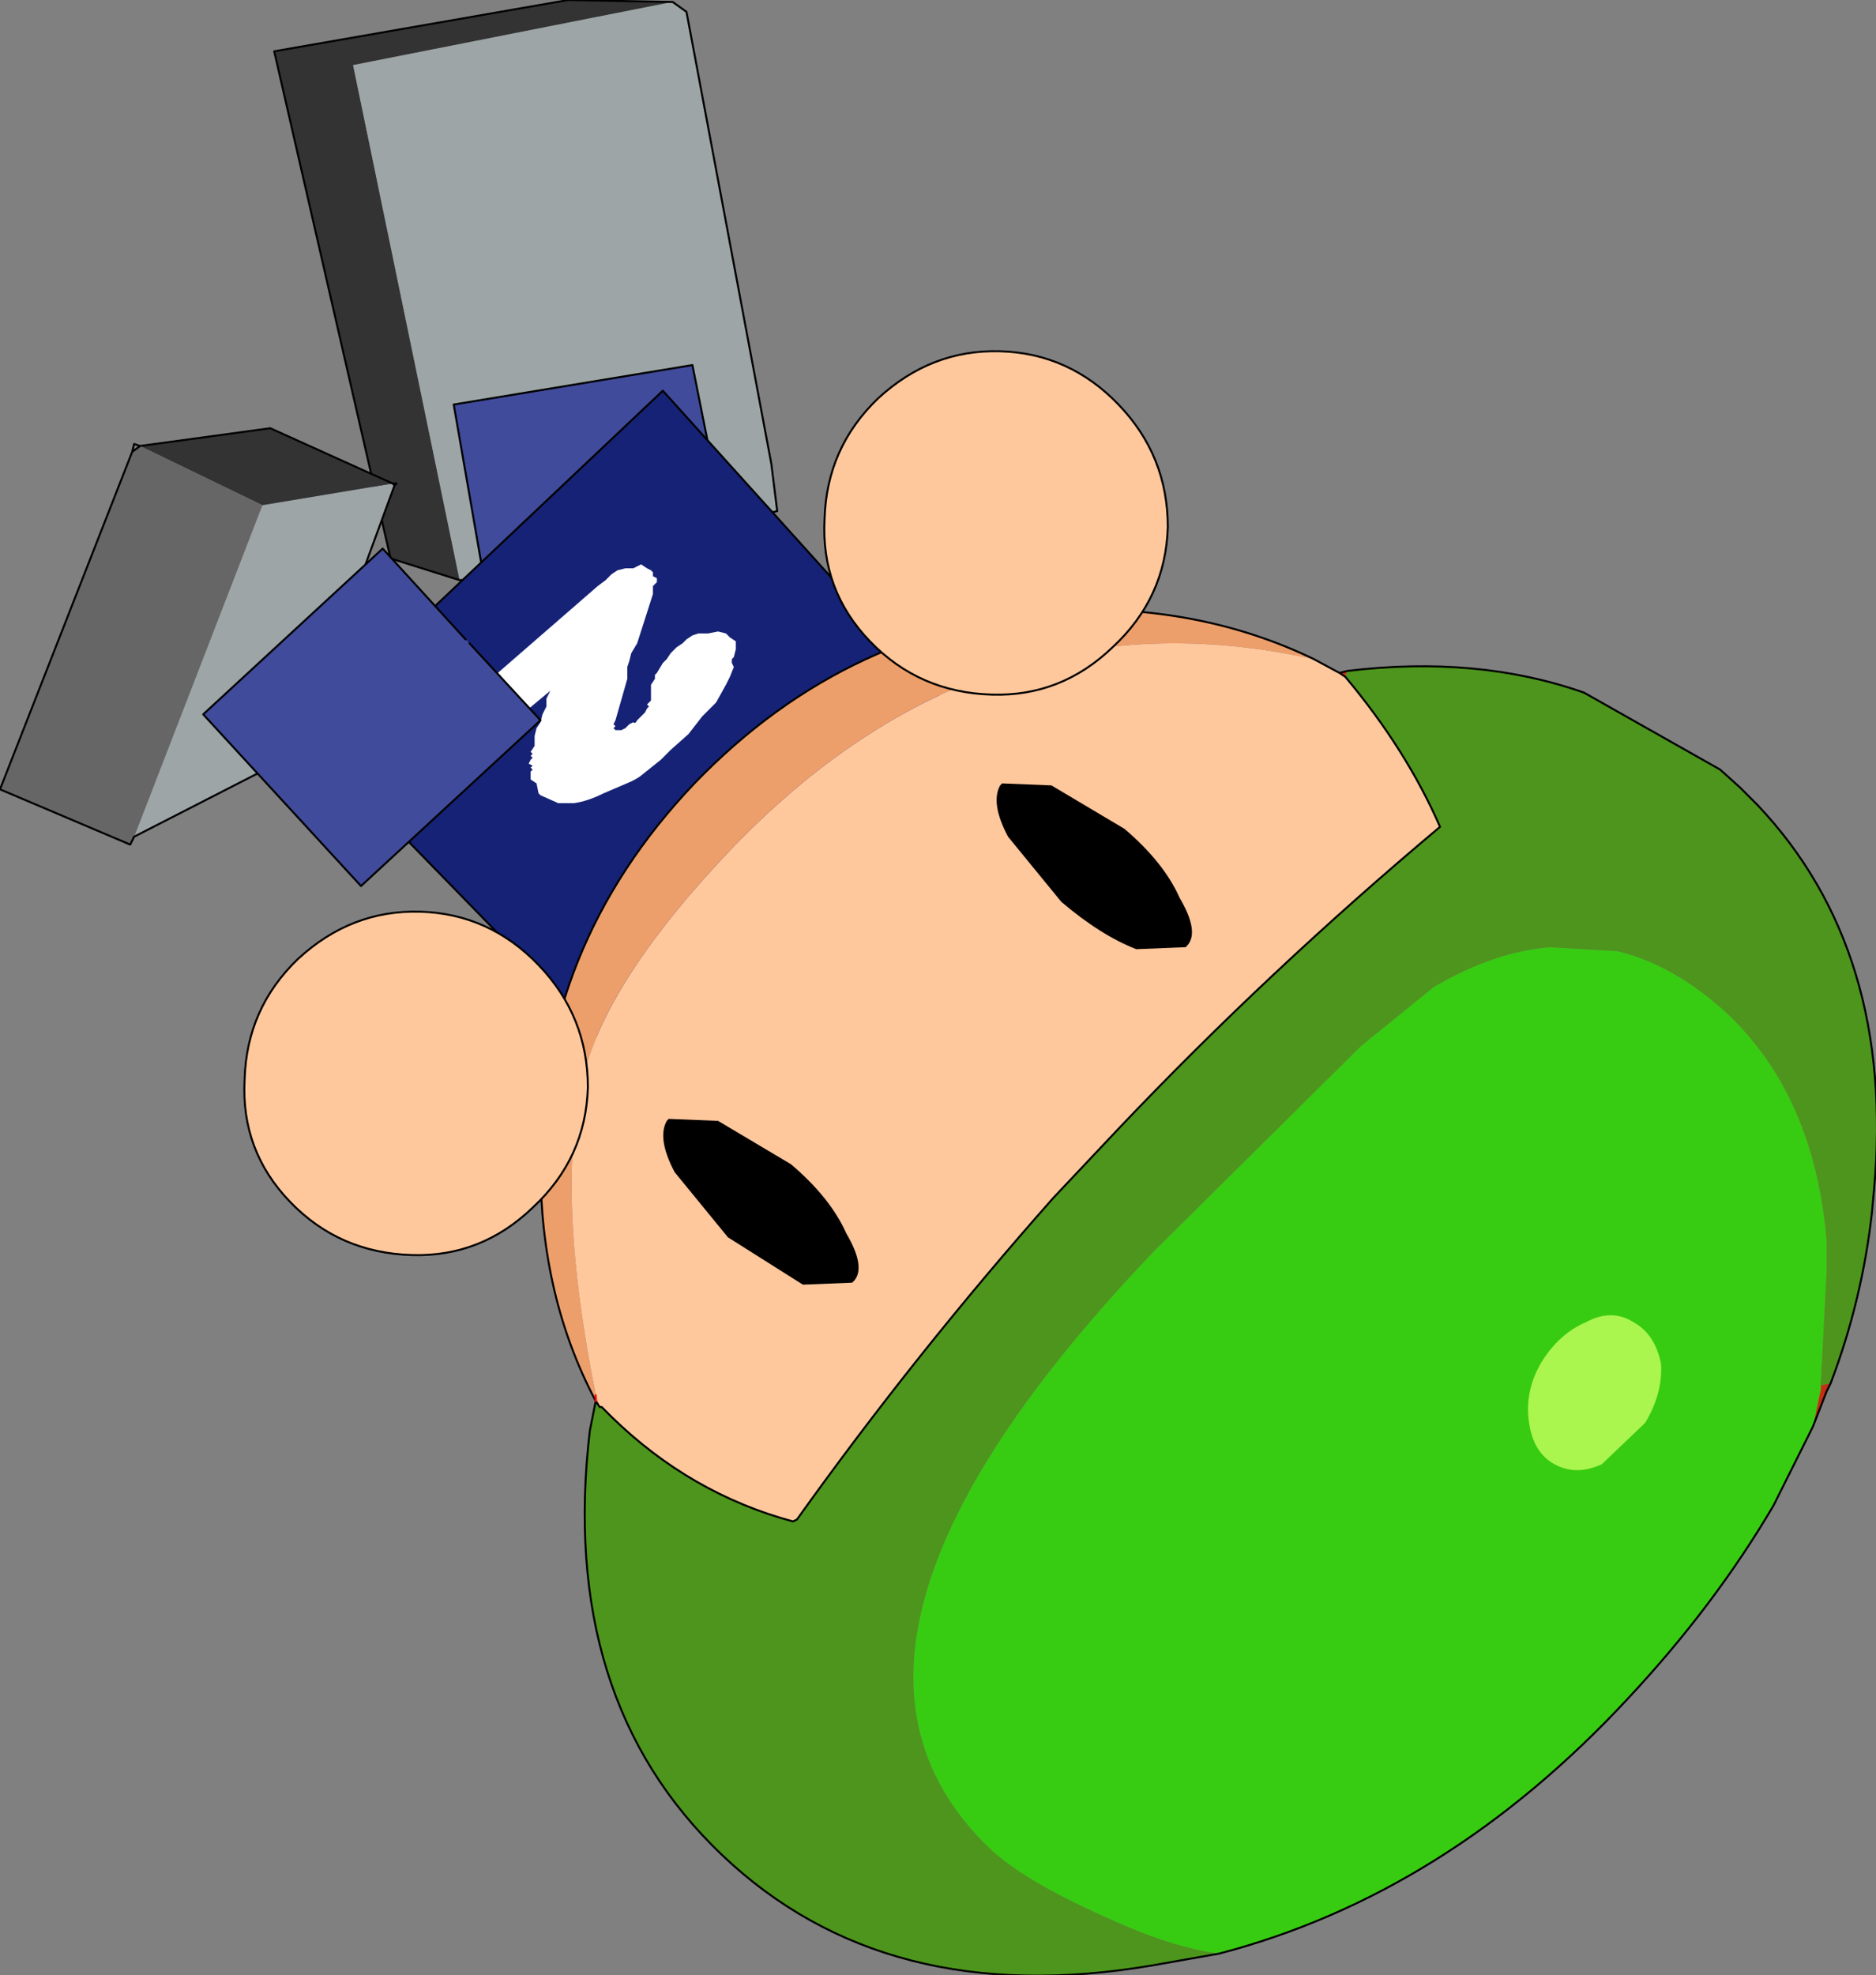 <?xml version="1.0" encoding="UTF-8" standalone="no"?>
<svg xmlns:xlink="http://www.w3.org/1999/xlink" height="50.05px" width="47.55px" xmlns="http://www.w3.org/2000/svg">
  <rect width="100%" height="100%" fill="#808080" stroke="none"/>
  <g transform="matrix(1.0, 0.0, 0.0, 1.0, 17.1, 21.8)">
    <path d="M-5.45 -7.1 L-7.2 -7.65 -10.15 -20.5 -2.7 -21.8 -0.05 -21.75 -8.15 -20.15 -5.45 -7.1" fill="#333333" fill-rule="evenodd" stroke="none"/>
    <path d="M-0.05 -21.75 L0.3 -21.5 2.45 -10.05 2.6 -8.85 -4.4 -7.1 -5.45 -7.1 -8.15 -20.15 -0.05 -21.75" fill="#9da5a6" fill-rule="evenodd" stroke="none"/>
    <path d="M-5.45 -7.1 L-7.2 -7.65 -10.15 -20.5 -2.7 -21.8 -0.05 -21.75 0.3 -21.5 2.45 -10.05 2.6 -8.85 -4.4 -7.1 -5.45 -7.1 Z" fill="none" stroke="#000000" stroke-linecap="round" stroke-linejoin="round" stroke-width="0.05"/>
    <path d="M1.05 -9.55 L1.05 -9.4 1.5 -6.8 -4.6 -5.8 -5.6 -11.55 0.45 -12.55 1.05 -9.55" fill="#404b9b" fill-rule="evenodd" stroke="none"/>
    <path d="M1.05 -9.4 L1.5 -6.8 -4.6 -5.8 -5.6 -11.55 0.45 -12.55 1.05 -9.55" fill="none" stroke="#000000" stroke-linecap="round" stroke-linejoin="round" stroke-width="0.05"/>
    <path d="M3.6 3.4 L0.2 6.65 -9.45 -3.25 -0.3 -11.9 8.95 -1.65 4.1 2.9 3.6 3.4" fill="#162276" fill-rule="evenodd" stroke="none"/>
    <path d="M3.6 3.4 L0.2 6.65 -9.45 -3.25 -0.3 -11.9 8.95 -1.65 4.1 2.9" fill="none" stroke="#000000" stroke-linecap="round" stroke-linejoin="round" stroke-width="0.05"/>
    <path d="M-3.5 -1.95 L-3.65 -2.05 -3.65 -2.15 -3.65 -2.25 -3.6 -2.3 -3.65 -2.35 -3.6 -2.4 -3.7 -2.45 -3.65 -2.55 -3.6 -2.6 -3.65 -2.65 -3.6 -2.7 -3.65 -2.75 -3.55 -2.9 -3.55 -3.0 -3.55 -3.15 -3.5 -3.35 -3.4 -3.5 -3.35 -3.7 -3.25 -3.9 -3.25 -4.1 -3.15 -4.3 -4.05 -3.55 -4.4 -3.3 -4.8 -3.15 -5.1 -3.05 -5.4 -3.2 -5.45 -3.35 -5.4 -3.65 -5.35 -4.0 -5.0 -4.3 -1.95 -6.95 -1.75 -7.1 -1.6 -7.25 -1.45 -7.35 -1.25 -7.4 -1.05 -7.4 -0.85 -7.5 -0.7 -7.4 -0.6 -7.35 -0.55 -7.3 -0.55 -7.2 -0.45 -7.15 -0.45 -7.05 -0.55 -6.95 -0.55 -6.85 -0.55 -6.75 -0.95 -5.5 -1.1 -5.25 -1.15 -5.05 -1.2 -4.9 -1.2 -4.6 -1.5 -3.55 -1.55 -3.45 -1.5 -3.4 -1.55 -3.35 -1.5 -3.3 -1.35 -3.3 Q-1.25 -3.35 -1.25 -3.35 L-1.15 -3.45 -1.05 -3.5 Q-1.0 -3.45 -0.95 -3.55 L-0.9 -3.6 -0.8 -3.7 -0.75 -3.75 -0.7 -3.85 -0.65 -3.9 -0.7 -3.95 -0.6 -4.05 -0.6 -4.45 -0.5 -4.6 -0.5 -4.7 -0.45 -4.75 -0.3 -5.0 -0.2 -5.1 -0.1 -5.25 0.05 -5.4 0.2 -5.5 0.3 -5.6 0.45 -5.7 0.6 -5.75 0.85 -5.75 1.1 -5.8 1.3 -5.75 1.35 -5.7 1.4 -5.65 1.55 -5.55 1.55 -5.45 1.55 -5.35 1.5 -5.15 1.45 -5.1 1.45 -5.0 1.5 -4.9 1.4 -4.65 1.3 -4.45 1.05 -4.0 0.7 -3.65 0.35 -3.2 -0.1 -2.8 -0.35 -2.55 -0.6 -2.35 -0.85 -2.15 Q-0.9 -2.1 -1.1 -2.0 L-1.8 -1.7 Q-2.2 -1.5 -2.55 -1.45 L-2.95 -1.45 -3.4 -1.65 -3.45 -1.7 -3.5 -1.95" fill="#ffffff" fill-rule="evenodd" stroke="none"/>
    <path d="M-7.1 -9.5 L-9.6 -2.7 -13.7 -0.6 -10.45 -9.0 -7.15 -9.55 -7.1 -9.5" fill="#9da5a6" fill-rule="evenodd" stroke="none"/>
    <path d="M-13.55 -10.5 L-10.25 -10.95 -7.15 -9.55 -10.45 -9.0 -13.55 -10.5" fill="#333333" fill-rule="evenodd" stroke="none"/>
    <path d="M-13.7 -0.6 L-13.8 -0.4 -17.1 -1.8 -13.75 -10.35 -13.55 -10.5 -10.45 -9.0 -13.7 -0.6" fill="#666666" fill-rule="evenodd" stroke="none"/>
    <path d="M-7.1 -9.5 L-9.6 -2.7 -13.7 -0.6 -13.8 -0.4 -17.1 -1.8 -13.75 -10.35 -13.7 -10.55 -13.55 -10.5 -10.25 -10.95 -7.15 -9.55 -7.05 -9.55 -7.1 -9.5 -7.15 -9.55 M-13.55 -10.5 L-13.75 -10.35" fill="none" stroke="#000000" stroke-linecap="round" stroke-linejoin="round" stroke-width="0.05"/>
    <path d="M-5.3 -5.6 L-5.2 -5.5 -3.4 -3.55 -7.95 0.65 -11.95 -3.7 -7.4 -7.9 -5.3 -5.6" fill="#404b9b" fill-rule="evenodd" stroke="none"/>
    <path d="M-5.2 -5.5 L-3.4 -3.55 -7.95 0.65 -11.95 -3.7 -7.4 -7.9 -5.3 -5.6" fill="none" stroke="#000000" stroke-linecap="round" stroke-linejoin="round" stroke-width="0.05"/>
    <path d="M-1.9 13.85 L-1.85 13.85 -1.6 14.1 Q0.4 16.05 3.0 16.75 L3.1 16.7 Q6.1 12.5 9.6 8.55 L11.25 6.8 Q15.05 2.8 19.4 -0.85 18.55 -2.8 17.0 -4.65 L16.85 -4.75 16.2 -5.1 Q7.8 -6.95 1.4 -0.25 -1.65 2.95 -2.3 5.4 -3.05 8.3 -2.0 13.55 L-1.9 13.85" fill="#ffc79c" fill-rule="evenodd" stroke="none"/>
    <path d="M-2.0 13.7 L-1.9 13.85 -2.0 13.55 Q-3.05 8.3 -2.3 5.4 -1.65 2.95 1.4 -0.25 7.8 -6.95 16.2 -5.1 13.4 -6.45 10.0 -6.35 4.45 -6.05 0.5 -1.95 -3.45 2.2 -3.4 7.75 -3.4 11.05 -2.0 13.7 L-2.0 13.55 -2.0 13.7" fill="#ed9f6b" fill-rule="evenodd" stroke="none"/>
    <path d="M29.05 13.3 L29.05 13.4 28.85 14.35 29.2 13.45 29.3 13.25 29.05 13.3 M17.0 -4.65 L17.05 -4.8 16.85 -4.75 17.0 -4.65" fill="#c52f14" fill-rule="evenodd" stroke="none"/>
    <path d="M29.05 13.3 L29.2 10.4 29.2 9.65 Q28.9 6.0 26.7 3.9 25.35 2.65 23.9 2.3 L22.2 2.2 Q20.8 2.3 19.25 3.2 L17.4 4.7 12.15 9.9 Q2.6 19.9 8.0 25.05 8.9 25.9 11.2 26.9 12.65 27.55 13.8 27.7 19.55 26.2 24.15 21.25 26.35 18.9 27.85 16.35 L28.1 15.85 28.85 14.35 29.05 13.4 29.05 13.3" fill="#37cc11" fill-rule="evenodd" stroke="none"/>
    <path d="M13.8 27.7 Q12.65 27.55 11.2 26.9 8.9 25.9 8.0 25.05 2.6 19.9 12.15 9.9 L17.4 4.7 19.25 3.2 Q20.8 2.3 22.2 2.2 L23.9 2.3 Q25.35 2.65 26.7 3.9 28.9 6.0 29.2 9.65 L29.2 10.4 29.05 13.3 29.3 13.25 Q30.1 11.15 30.35 8.9 L30.4 8.35 Q30.95 2.3 27.45 -1.4 L27.0 -1.85 26.5 -2.3 23.05 -4.25 Q20.35 -5.2 17.05 -4.8 L17.0 -4.65 Q18.55 -2.8 19.4 -0.85 15.05 2.8 11.25 6.8 L9.6 8.55 Q6.1 12.5 3.1 16.7 L3.0 16.75 Q0.4 16.05 -1.6 14.1 L-1.85 13.85 -1.9 13.85 -2.0 13.7 -2.15 14.45 Q-2.95 21.25 1.2 25.2 5.35 29.15 12.1 28.0 L13.8 27.7" fill="#4d951c" fill-rule="evenodd" stroke="none"/>
    <path d="M28.85 14.35 L28.1 15.85 27.85 16.35 Q26.35 18.9 24.15 21.25 19.55 26.2 13.8 27.7 L12.1 28.0 Q5.35 29.15 1.2 25.2 -2.95 21.25 -2.15 14.45 L-2.0 13.7 -1.9 13.85 -1.85 13.85 -1.6 14.1 Q0.4 16.05 3.0 16.75 L3.1 16.7 Q6.1 12.5 9.6 8.55 L11.25 6.8 Q15.05 2.8 19.4 -0.85 18.55 -2.8 17.0 -4.65 L16.85 -4.75 17.05 -4.8 Q20.35 -5.2 23.05 -4.25 L26.5 -2.3 27.0 -1.85 27.45 -1.4 Q30.95 2.3 30.4 8.35 L30.35 8.9 Q30.1 11.15 29.3 13.25 L29.2 13.45 28.85 14.35 M16.85 -4.75 L16.2 -5.1 Q13.4 -6.45 10.0 -6.35 4.45 -6.05 0.5 -1.95 -3.45 2.2 -3.4 7.75 -3.4 11.05 -2.0 13.7" fill="none" stroke="#000000" stroke-linecap="round" stroke-linejoin="round" stroke-width="0.05"/>
    <path d="M-2.0 13.7 L-2.0 13.55" fill="none" stroke="#ff0000" stroke-linecap="round" stroke-linejoin="round" stroke-width="0.05"/>
    <path d="M1.1 6.6 L-0.15 6.55 -0.2 6.6 Q-0.45 7.05 0.0 7.9 L1.35 9.55 3.25 10.75 4.5 10.7 4.55 10.65 Q4.85 10.3 4.35 9.45 3.95 8.55 2.95 7.7 L1.1 6.6" fill="#000000" fill-rule="evenodd" stroke="none"/>
    <path d="M9.55 -1.9 L8.3 -1.95 8.25 -1.9 Q8.0 -1.45 8.45 -0.6 L9.8 1.05 Q10.8 1.9 11.7 2.25 L12.95 2.2 13.0 2.15 Q13.3 1.8 12.8 0.95 12.4 0.05 11.4 -0.8 L9.55 -1.9" fill="#000000" fill-rule="evenodd" stroke="none"/>
    <path d="M23.1 11.7 Q22.4 12.0 21.95 12.75 21.55 13.45 21.65 14.2 21.75 15.0 22.3 15.3 22.85 15.6 23.5 15.3 L24.6 14.25 Q25.05 13.5 25.0 12.75 24.85 12.0 24.3 11.7 23.75 11.35 23.1 11.7" fill="#aaf54e" fill-rule="evenodd" stroke="none"/>
    <path d="M3.8 -8.65 Q3.85 -10.45 5.15 -11.7 6.5 -12.95 8.25 -12.9 10.0 -12.85 11.25 -11.55 12.5 -10.25 12.5 -8.45 12.45 -6.65 11.1 -5.4 9.8 -4.15 8.05 -4.2 6.2 -4.25 4.95 -5.55 3.7 -6.85 3.8 -8.65" fill="#ffc79c" fill-rule="evenodd" stroke="none"/>
    <path d="M3.8 -8.65 Q3.85 -10.45 5.15 -11.7 6.5 -12.95 8.25 -12.9 10.0 -12.85 11.25 -11.55 12.5 -10.25 12.5 -8.45 12.45 -6.65 11.1 -5.4 9.8 -4.15 8.05 -4.2 6.2 -4.25 4.95 -5.55 3.7 -6.85 3.8 -8.65 Z" fill="none" stroke="#000000" stroke-linecap="round" stroke-linejoin="round" stroke-width="0.05"/>
    <path d="M-10.9 5.55 Q-10.85 3.75 -9.55 2.5 -8.2 1.25 -6.45 1.3 -4.7 1.35 -3.45 2.65 -2.2 3.95 -2.2 5.75 -2.25 7.55 -3.6 8.8 -4.9 10.05 -6.65 10.0 -8.5 9.95 -9.75 8.65 -11.0 7.35 -10.9 5.55" fill="#ffc79c" fill-rule="evenodd" stroke="none"/>
    <path d="M-10.9 5.55 Q-10.85 3.75 -9.55 2.5 -8.2 1.25 -6.45 1.3 -4.7 1.35 -3.45 2.65 -2.2 3.95 -2.2 5.75 -2.25 7.55 -3.6 8.8 -4.9 10.05 -6.65 10.0 -8.5 9.95 -9.75 8.65 -11.0 7.35 -10.9 5.55 Z" fill="none" stroke="#000000" stroke-linecap="round" stroke-linejoin="round" stroke-width="0.05"/>
  </g>
</svg>
